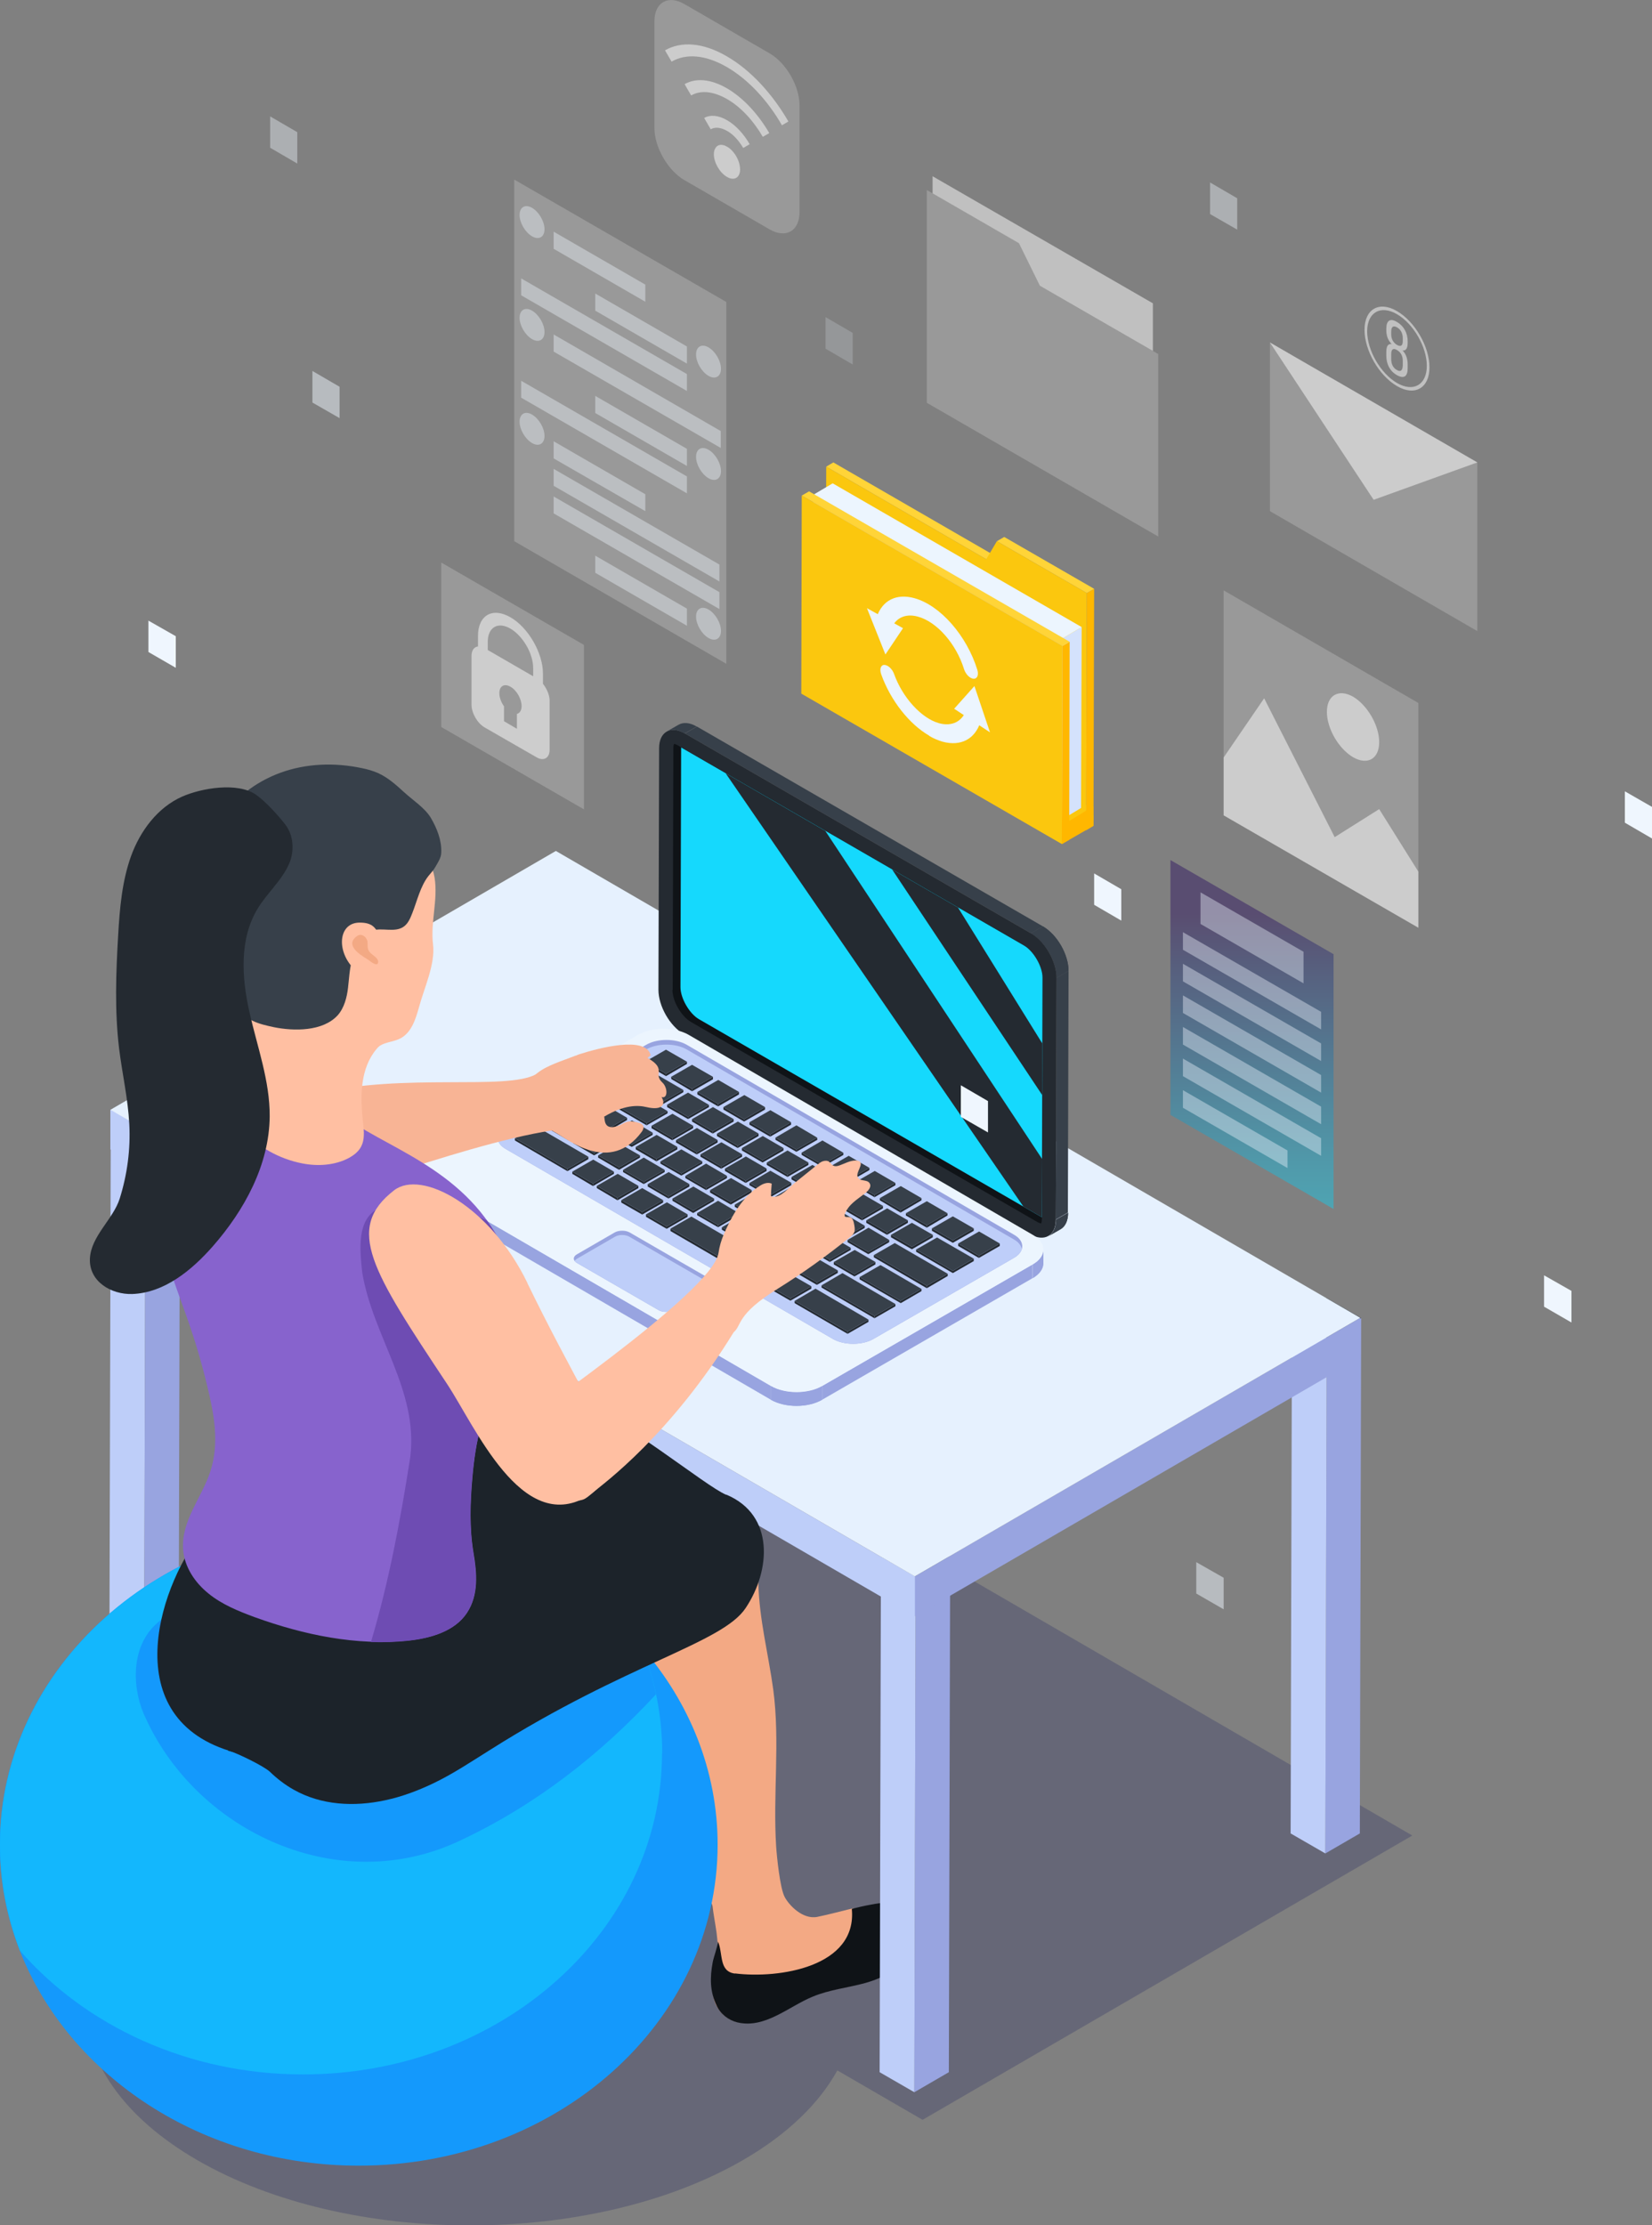 <?xml version="1.0" encoding="UTF-8"?>
<svg xmlns="http://www.w3.org/2000/svg" xmlns:xlink="http://www.w3.org/1999/xlink" viewBox="0 0 74.24 100">
  <rect x="0" y="0" width="74.24" height="100" fill="#808080" stroke="none"/>
  <defs>
    <style>
      .cls-1, .cls-2, .cls-3 {
        fill: #fff;
      }

      .cls-1, .cls-4, .cls-5 {
        opacity: .2;
      }

      .cls-6 {
        fill: #ecf5fe;
      }

      .cls-7 {
        fill: #6e4cb3;
      }

      .cls-8 {
        fill: #ffb700;
      }

      .cls-9 {
        clip-path: url(#clippath-4);
      }

      .cls-10 {
        fill: #fbc70e;
      }

      .cls-11 {
        fill: #1499fc;
      }

      .cls-12 {
        fill: #0f1317;
      }

      .cls-13, .cls-14, .cls-15, .cls-16 {
        opacity: .4;
      }

      .cls-13, .cls-14, .cls-16, .cls-17 {
        mix-blend-mode: screen;
      }

      .cls-3, .cls-18, .cls-19 {
        opacity: .5;
      }

      .cls-20 {
        fill: #b5b3c4;
      }

      .cls-14, .cls-15, .cls-21, .cls-5, .cls-18 {
        fill: #eff6fe;
      }

      .cls-22 {
        fill: #d4e2fc;
      }

      .cls-23 {
        fill: #1c232a;
      }

      .cls-24 {
        fill: #becef9;
      }

      .cls-25 {
        clip-path: url(#clippath-1);
      }

      .cls-26 {
        fill: #8763cd;
      }

      .cls-27 {
        isolation: isolate;
      }

      .cls-28 {
        fill: #e6f1fe;
      }

      .cls-29 {
        fill: #f3a984;
      }

      .cls-30 {
        fill: #37404a;
      }

      .cls-31 {
        clip-path: url(#clippath-3);
      }

      .cls-16 {
        fill: url(#linear-gradient);
      }

      .cls-32 {
        fill: #13b7fd;
      }

      .cls-4 {
        fill: #010958;
        mix-blend-mode: multiply;
      }

      .cls-33 {
        fill: #98a4e0;
      }

      .cls-17, .cls-34 {
        fill: #242a31;
      }

      .cls-35 {
        mix-blend-mode: overlay;
      }

      .cls-36 {
        fill: #ffd438;
      }

      .cls-37 {
        fill: #f8b495;
      }

      .cls-38 {
        clip-path: url(#clippath-2);
      }

      .cls-39 {
        fill: #15d9fd;
      }

      .cls-40 {
        fill: #ffbfa2;
      }

      .cls-41 {
        clip-path: url(#clippath);
      }
    </style>
    <clipPath id="clippath">
      <path class="cls-30" d="M47.12,55.55l.54-.31c.21-.12.34-.38.34-.74l-.54.31c0,.36-.13.62-.34.74Z"/>
    </clipPath>
    <clipPath id="clippath-1">
      <path class="cls-30" d="M47.48,43.94l.54-.31c0-.73-.51-1.63-1.15-2l-.54.31c.64.37,1.15,1.26,1.15,2Z"/>
    </clipPath>
    <clipPath id="clippath-2">
      <path class="cls-33" d="M18.72,52.64v.62c0,.24.16.48.47.66v-.62c-.32-.18-.47-.42-.47-.66Z"/>
    </clipPath>
    <clipPath id="clippath-3">
      <path class="cls-33" d="M46.89,56.77v-.62c0,.24-.16.49-.48.67v.62c.32-.19.48-.43.48-.67Z"/>
    </clipPath>
    <clipPath id="clippath-4">
      <path class="cls-33" d="M34.64,62.28v.62c.64.37,1.67.37,2.31,0v-.62c-.64.37-1.67.37-2.31,0Z"/>
    </clipPath>
    <linearGradient id="linear-gradient" x1="56.26" y1="41.13" x2="56.26" y2="54.53" gradientUnits="userSpaceOnUse">
      <stop offset="0" stop-color="#1f0159"/>
      <stop offset=".17" stop-color="#192b78"/>
      <stop offset=".58" stop-color="#0e89c0"/>
      <stop offset=".86" stop-color="#07c4ed"/>
      <stop offset="1" stop-color="#05dcff"/>
    </linearGradient>
  </defs>
  <g class="cls-27">
    <g id="_レイヤー_2" data-name="レイヤー 2">
      <g id="_レイヤー_1-2" data-name="レイヤー 1">
        <g id="_05_woman_computer" data-name="05_woman_computer">
          <path class="cls-4" d="M63.46,82.48l-39.72-23.05-15.05,8.74v8.07l7.28,4.23c-2.59.47-5.04,1.29-7.09,2.47-6.76,3.9-6.76,10.24,0,14.14,6.76,3.9,17.73,3.9,24.49,0,2.03-1.17,3.45-2.57,4.26-4.04l3.83,2.22,22-12.77Z"/>
          <g id="woman_sit">
            <polygon class="cls-24" points="6.54 50.76 6.48 73.92 4.92 73.02 4.98 49.86 6.54 50.76"/>
            <polygon class="cls-33" points="8.09 50.5 8.03 73.66 6.48 74.56 6.54 51.4 8.09 50.5"/>
            <g>
              <path class="cls-29" d="M38.37,88.2l-.02-2.45c-.54.13-1.08.28-1.62.39-.66.13-1.28-.53-1.47-.9-.21-.4-.35-1.81-.38-2.26-.15-2.35.18-4.72-.13-7.05-.22-1.61-.63-3.15-.67-4.78-.01-.52-.19-.98-.3-1.48-.05-.25-.08-.51-.11-.77-.01-.11,0-.27-.04-.37-.04-.09-.11-.1-.2-.13-.38-.14-.87-.2-1.24,0-.14.07-.26.21-.38.3-.13.11-.27.21-.4.32-.25.2-.5.4-.74.6-.26.21-.51.41-.77.62-.44.2-.61.73-.7,1.21-.24,1.32-.23,2.68-.06,4.01.17,1.3.25,2.57.68,3.83.73,2.15,1.48,4.21,2.2,6.36.09.8.33,1.6.19,2.4-.13.68-.33,1.42-.03,2.05.18.37.53.66.93.76,1.25.3,2.31-.71,3.38-1.15,1.24-.51,3.07-.44,3.98-1.53h-2.1Z"/>
              <path class="cls-12" d="M33.02,88.68c1.99.25,5.51-.29,5.26-2.9.28-.07.57-.14.86-.19.14-.03.29-.05.43-.07.11-.02.26-.06.37-.03.42.11.77.47.92.86.15.4.13.86-.01,1.27-.01.03-.02.06-.03.09-.08.19-.23.38-.37.54-.13.15-.28.27-.45.38-.34.22-.72.37-1.11.48-.79.22-1.62.3-2.38.62-1.07.44-2.14,1.45-3.38,1.15-.4-.1-.76-.38-.93-.76-.3-.63-.3-1.26-.17-1.95.04-.21.22-.71.24-.92.23.57.03,1.35.77,1.44Z"/>
            </g>
            <path class="cls-11" d="M32.25,82.89c0,7.97-7.22,14.43-16.13,14.43-7.04,0-13.03-4.04-15.23-9.66-.58-1.49-.9-3.09-.9-4.76,0-7.97,7.22-14.43,16.13-14.43,5.17,0,9.78,2.18,12.73,5.57,2.13,2.45,3.4,5.52,3.4,8.86Z"/>
            <path class="cls-32" d="M29.75,78.79c0,7.97-7.22,14.43-16.13,14.43-5.17,0-9.77-2.18-12.72-5.56-.58-1.49-.9-3.09-.9-4.76,0-7.97,7.22-14.43,16.13-14.43,5.17,0,9.78,2.18,12.73,5.57.58,1.49.9,3.09.9,4.76Z"/>
            <path class="cls-11" d="M6.57,77.26c2.35,5.07,8.66,8.04,14.11,5.45,3.39-1.59,6.3-3.87,8.8-6.57-.15-.72-.36-1.43-.63-2.11-2.95-3.39-7.55-5.57-12.73-5.57-1.12,0-2.21.1-3.27.3-2.15,1.13-4.13,2.66-5.91,4.29-1.11,1.11-.99,2.97-.37,4.21Z"/>
            <g id="table">
              <g>
                <g class="cls-27">
                  <polygon class="cls-33" points="42.7 69.96 42.64 93.12 41.09 94.02 41.15 70.86 42.7 69.96"/>
                  <polygon class="cls-24" points="41.15 70.86 41.09 94.02 39.53 93.12 39.59 69.96 41.15 70.86"/>
                  <polygon class="cls-30" points="42.7 69.96 41.15 70.86 39.59 69.96 41.14 69.06 42.7 69.96"/>
                </g>
                <g class="cls-27">
                  <polygon class="cls-33" points="61.17 59.23 61.11 82.39 59.56 83.29 59.62 60.13 61.17 59.23"/>
                  <polygon class="cls-24" points="59.62 60.13 59.56 83.29 58 82.39 58.06 59.23 59.62 60.13"/>
                  <polygon class="cls-30" points="61.17 59.23 59.62 60.13 58.06 59.23 59.61 58.33 61.17 59.23"/>
                </g>
                <g class="cls-27">
                  <polygon class="cls-30" points="8.09 49.86 6.54 50.76 4.98 49.86 6.53 48.96 8.09 49.86"/>
                </g>
                <g class="cls-27">
                  <polygon class="cls-33" points="61.13 59.22 61.13 61.01 41.11 72.63 41.11 70.84 61.13 59.22"/>
                  <polygon class="cls-24" points="41.11 70.84 41.11 72.63 4.96 51.65 4.96 49.87 41.11 70.84"/>
                  <polygon class="cls-28" points="61.13 59.22 41.11 70.84 4.96 49.87 24.98 38.24 61.13 59.22"/>
                </g>
              </g>
            </g>
            <g>
              <g>
                <g class="cls-27">
                  <g class="cls-27">
                    <path class="cls-30" d="M47.12,55.55l.54-.31c.21-.12.34-.38.34-.74l-.54.31c0,.36-.13.62-.34.74Z"/>
                    <g class="cls-41">
                      <g class="cls-27">
                        <path class="cls-30" d="M47.12,55.55l.54-.31c.21-.12.34-.38.34-.74l-.54.31c0,.36-.13.62-.34.74h0Z"/>
                      </g>
                    </g>
                  </g>
                  <polygon class="cls-30" points="47.45 54.8 47.99 54.49 48.02 43.63 47.48 43.94 47.45 54.8"/>
                  <polygon class="cls-30" points="46.33 41.94 46.87 41.63 31.32 32.65 30.78 32.96 46.33 41.94"/>
                  <g class="cls-27">
                    <path class="cls-30" d="M47.48,43.94l.54-.31c0-.73-.51-1.63-1.15-2l-.54.31c.64.37,1.15,1.26,1.15,2Z"/>
                    <g class="cls-25">
                      <g class="cls-27">
                        <path class="cls-30" d="M47.48,43.94l.54-.31c0-.28-.07-.59-.2-.88l-.54.31c.13.29.2.59.2.88h0Z"/>
                        <path class="cls-30" d="M47.28,43.06l.54-.31c-.1-.23-.23-.44-.39-.63l-.54.31c.16.19.29.41.39.63h0Z"/>
                        <path class="cls-30" d="M46.89,42.43l.54-.31c-.17-.2-.36-.37-.56-.49l-.54.31c.2.12.39.29.56.49h0Z"/>
                      </g>
                    </g>
                  </g>
                  <g>
                    <path class="cls-34" d="M30.78,32.96c-.64-.37-1.16-.07-1.16.66l-.03,10.86c0,.73.51,1.63,1.15,2l15.55,8.98c.64.37,1.16.07,1.16-.66l.03-10.86c0-.73-.51-1.63-1.15-2l-15.55-8.98Z"/>
                    <path class="cls-12" d="M30.22,44.49c0,.5.4,1.19.84,1.44l15.55,8.98c.09.05.15.07.18.07.01-.03.03-.09.03-.19v-.1l.03-10.77c0-.5-.4-1.19-.83-1.44l-15.41-8.9-.14-.08c-.09-.05-.15-.07-.18-.07-.01.03-.03.09-.03.18l-.03,10.87Z"/>
                    <path class="cls-39" d="M30.58,44.36c0,.5.4,1.19.83,1.44l15.41,8.9.03-10.77c0-.5-.4-1.19-.83-1.44l-15.41-8.9-.03,10.77Z"/>
                    <polygon class="cls-17" points="43.05 40.78 46.84 46.89 46.83 49.2 40.09 39.07 43.05 40.78"/>
                    <polygon class="cls-17" points="46.83 52.08 46.82 54.7 45.99 54.22 32.61 34.75 37.09 37.34 46.83 52.08"/>
                  </g>
                </g>
                <path class="cls-30" d="M30.49,32.57l-.54.31c.21-.12.5-.11.82.08l.54-.31c-.32-.19-.61-.2-.82-.08Z"/>
              </g>
              <g class="cls-27">
                <g>
                  <path class="cls-33" d="M18.72,52.64v.62c0,.24.16.48.47.66v-.62c-.32-.18-.47-.42-.47-.66Z"/>
                  <g class="cls-38">
                    <g class="cls-27">
                      <path class="cls-33" d="M18.72,52.64v.62c0,.07.02.15.05.22v-.62c-.03-.07-.05-.15-.05-.22h0Z"/>
                      <path class="cls-33" d="M18.76,52.86v.62c.07.16.21.31.43.44v-.62c-.22-.13-.36-.28-.43-.44h0Z"/>
                    </g>
                  </g>
                </g>
                <g>
                  <path class="cls-33" d="M46.89,56.77v-.62c0,.24-.16.49-.48.67v.62c.32-.19.48-.43.48-.67Z"/>
                  <g class="cls-31">
                    <g class="cls-27">
                      <path class="cls-33" d="M46.4,56.82v.62c.32-.19.48-.43.48-.67v-.62c0,.24-.16.49-.48.67h0Z"/>
                    </g>
                  </g>
                </g>
                <polygon class="cls-33" points="19.19 53.3 19.19 53.92 34.64 62.9 34.64 62.28 19.19 53.3"/>
                <polygon class="cls-33" points="36.95 62.28 36.95 62.9 46.4 57.44 46.4 56.82 36.95 62.28"/>
                <g>
                  <path class="cls-33" d="M34.64,62.28v.62c.64.37,1.67.37,2.31,0v-.62c-.64.37-1.67.37-2.31,0Z"/>
                  <g class="cls-9">
                    <g class="cls-27">
                      <path class="cls-33" d="M34.64,62.28v.62c.33.19.76.28,1.18.28v-.62c-.43,0-.86-.09-1.18-.28h0Z"/>
                      <path class="cls-33" d="M35.82,62.56v.62c.41,0,.81-.1,1.13-.28v-.62c-.31.18-.72.27-1.13.28h0Z"/>
                    </g>
                  </g>
                </g>
                <path class="cls-6" d="M19.2,51.97c-.64.37-.64.97,0,1.33l15.45,8.98c.63.37,1.67.37,2.3,0l9.46-5.46c.64-.37.64-.97,0-1.33l-15.45-8.98c-.63-.37-1.66-.37-2.3,0l-9.46,5.46Z"/>
                <path class="cls-33" d="M22.37,51.2c.03.16.15.32.37.44l14.69,8.53c.5.29,1.32.29,1.82,0l6.31-3.64c.2-.11.32-.26.36-.4.07-.23-.05-.48-.36-.65l-14.7-8.53c-.5-.29-1.32-.29-1.82,0l-6.31,3.64c-.29.17-.42.39-.37.61Z"/>
                <path class="cls-24" d="M22.37,51.2c.03.16.15.32.37.44l14.69,8.53c.5.29,1.32.29,1.82,0l6.31-3.64c.2-.11.32-.26.36-.4-.03-.16-.15-.32-.37-.44l-14.69-8.53c-.5-.29-1.32-.29-1.82,0l-6.31,3.64c-.2.11-.32.26-.36.4Z"/>
              </g>
              <g>
                <g>
                  <g class="cls-27">
                    <polygon class="cls-34" points="28.99 47.71 28.99 47.81 29.93 48.36 29.93 48.25 28.99 47.71"/>
                    <polygon class="cls-34" points="29.93 48.25 29.93 48.36 30.87 47.81 30.87 47.71 29.93 48.25"/>
                  </g>
                  <g class="cls-27">
                    <polygon class="cls-34" points="30.16 48.39 30.17 48.49 31.1 49.04 31.1 48.93 30.16 48.39"/>
                    <polygon class="cls-34" points="31.1 48.93 31.1 49.04 32.04 48.5 32.04 48.39 31.1 48.93"/>
                  </g>
                  <g class="cls-27">
                    <polygon class="cls-34" points="31.34 49.07 31.34 49.18 32.27 49.72 32.27 49.61 31.34 49.07"/>
                    <polygon class="cls-34" points="32.27 49.61 32.27 49.72 33.21 49.18 33.21 49.07 32.27 49.61"/>
                  </g>
                  <g class="cls-27">
                    <polygon class="cls-34" points="32.51 49.75 32.51 49.86 33.44 50.4 33.44 50.3 32.51 49.75"/>
                    <polygon class="cls-34" points="33.44 50.3 33.44 50.4 34.38 49.86 34.38 49.75 33.44 50.3"/>
                  </g>
                  <g class="cls-27">
                    <polygon class="cls-34" points="33.68 50.43 33.68 50.54 34.61 51.08 34.61 50.98 33.68 50.43"/>
                    <polygon class="cls-34" points="34.61 50.98 34.61 51.08 35.55 50.54 35.55 50.43 34.61 50.98"/>
                  </g>
                  <g class="cls-27">
                    <polygon class="cls-34" points="34.85 51.12 34.85 51.22 35.79 51.76 35.79 51.66 34.85 51.12"/>
                    <polygon class="cls-34" points="35.79 51.66 35.79 51.76 36.73 51.22 36.72 51.12 35.79 51.66"/>
                  </g>
                  <g class="cls-27">
                    <polygon class="cls-34" points="36.02 51.8 36.03 51.9 36.96 52.44 36.96 52.34 36.02 51.8"/>
                    <polygon class="cls-34" points="36.96 52.34 36.96 52.44 37.9 51.9 37.9 51.8 36.96 52.34"/>
                  </g>
                  <g class="cls-27">
                    <polygon class="cls-34" points="37.2 52.48 37.2 52.58 38.13 53.12 38.13 53.02 37.2 52.48"/>
                    <polygon class="cls-34" points="38.13 53.02 38.13 53.12 39.07 52.58 39.07 52.48 38.13 53.02"/>
                  </g>
                  <g class="cls-27">
                    <polygon class="cls-34" points="38.37 53.16 38.37 53.26 39.3 53.8 39.3 53.7 38.37 53.16"/>
                    <polygon class="cls-34" points="39.3 53.7 39.3 53.8 40.24 53.26 40.24 53.16 39.3 53.7"/>
                  </g>
                  <g class="cls-27">
                    <polygon class="cls-34" points="39.54 53.84 39.54 53.94 40.47 54.49 40.47 54.38 39.54 53.84"/>
                    <polygon class="cls-34" points="40.47 54.38 40.47 54.49 41.41 53.94 41.41 53.84 40.47 54.38"/>
                  </g>
                  <g class="cls-27">
                    <polygon class="cls-34" points="40.71 54.52 40.71 54.62 41.65 55.17 41.65 55.06 40.71 54.52"/>
                    <polygon class="cls-34" points="41.65 55.06 41.65 55.17 42.58 54.62 42.58 54.52 41.65 55.06"/>
                  </g>
                  <g class="cls-27">
                    <polygon class="cls-34" points="41.88 55.2 41.88 55.31 42.82 55.85 42.82 55.74 41.88 55.2"/>
                    <polygon class="cls-34" points="42.82 55.74 42.82 55.85 43.76 55.31 43.76 55.2 42.82 55.74"/>
                  </g>
                  <g class="cls-27">
                    <polygon class="cls-34" points="43.06 55.88 43.06 55.99 43.99 56.53 43.99 56.43 43.06 55.88"/>
                    <polygon class="cls-34" points="43.99 56.43 43.99 56.53 44.93 55.99 44.93 55.88 43.99 56.43"/>
                  </g>
                  <g class="cls-27">
                    <polygon class="cls-34" points="27.87 48.42 27.87 48.52 29.77 49.63 29.77 49.52 27.87 48.42"/>
                    <polygon class="cls-34" points="29.77 49.52 29.77 49.63 30.71 49.08 30.71 48.98 29.77 49.52"/>
                  </g>
                  <g class="cls-27">
                    <polygon class="cls-34" points="29.98 49.64 29.98 49.75 30.92 50.29 30.92 50.19 29.98 49.64"/>
                    <polygon class="cls-34" points="30.92 50.19 30.92 50.29 31.86 49.75 31.86 49.65 30.92 50.19"/>
                  </g>
                  <g class="cls-27">
                    <polygon class="cls-34" points="31.1 50.29 31.1 50.4 32.03 50.94 32.03 50.84 31.1 50.29"/>
                    <polygon class="cls-34" points="32.03 50.84 32.03 50.94 32.97 50.4 32.97 50.29 32.03 50.84"/>
                  </g>
                  <g class="cls-27">
                    <polygon class="cls-34" points="32.22 50.94 32.22 51.05 33.15 51.59 33.15 51.49 32.22 50.94"/>
                    <polygon class="cls-34" points="33.15 51.49 33.15 51.59 34.09 51.05 34.09 50.94 33.15 51.49"/>
                  </g>
                  <g class="cls-27">
                    <polygon class="cls-34" points="33.34 51.59 33.34 51.7 34.27 52.24 34.27 52.14 33.34 51.59"/>
                    <polygon class="cls-34" points="34.27 52.14 34.27 52.24 35.21 51.7 35.21 51.59 34.27 52.14"/>
                  </g>
                  <g class="cls-27">
                    <polygon class="cls-34" points="34.46 52.24 34.46 52.35 35.39 52.89 35.39 52.79 34.46 52.24"/>
                    <polygon class="cls-34" points="35.39 52.79 35.39 52.89 36.33 52.35 36.33 52.24 35.39 52.79"/>
                  </g>
                  <g class="cls-27">
                    <polygon class="cls-34" points="35.57 52.89 35.57 53 36.51 53.54 36.51 53.44 35.57 52.89"/>
                    <polygon class="cls-34" points="36.51 53.44 36.51 53.54 37.44 53 37.44 52.89 36.51 53.44"/>
                  </g>
                  <g class="cls-27">
                    <polygon class="cls-34" points="36.69 53.54 36.69 53.65 37.62 54.19 37.62 54.09 36.69 53.54"/>
                    <polygon class="cls-34" points="37.62 54.09 37.62 54.19 38.56 53.65 38.56 53.54 37.62 54.09"/>
                  </g>
                  <g class="cls-27">
                    <polygon class="cls-34" points="37.81 54.19 37.81 54.3 38.74 54.84 38.74 54.74 37.81 54.19"/>
                    <polygon class="cls-34" points="38.74 54.74 38.74 54.84 39.68 54.3 39.68 54.19 38.74 54.74"/>
                  </g>
                  <g class="cls-27">
                    <polygon class="cls-34" points="38.93 54.84 38.93 54.95 39.86 55.49 39.86 55.38 38.93 54.84"/>
                    <polygon class="cls-34" points="39.86 55.38 39.86 55.49 40.8 54.95 40.8 54.84 39.86 55.38"/>
                  </g>
                  <g class="cls-27">
                    <polygon class="cls-34" points="40.04 55.49 40.04 55.6 40.98 56.14 40.98 56.03 40.04 55.49"/>
                    <polygon class="cls-34" points="40.98 56.03 40.98 56.14 41.92 55.6 41.92 55.49 40.98 56.03"/>
                  </g>
                  <g class="cls-27">
                    <polygon class="cls-34" points="41.17 56.15 41.17 56.25 42.82 57.21 42.82 57.11 41.17 56.15"/>
                    <polygon class="cls-34" points="42.82 57.11 42.82 57.21 43.76 56.67 43.76 56.56 42.82 57.11"/>
                  </g>
                  <g class="cls-27">
                    <polygon class="cls-34" points="26.7 49.1 26.7 49.2 29.06 50.57 29.06 50.47 26.7 49.1"/>
                    <polygon class="cls-34" points="29.06 50.47 29.06 50.57 30 50.03 30 49.93 29.06 50.47"/>
                  </g>
                  <g class="cls-27">
                    <polygon class="cls-34" points="29.28 50.59 29.28 50.7 30.21 51.24 30.21 51.14 29.28 50.59"/>
                    <polygon class="cls-34" points="30.21 51.14 30.21 51.24 31.15 50.7 31.15 50.59 30.21 51.14"/>
                  </g>
                  <g class="cls-27">
                    <polygon class="cls-34" points="30.38 51.23 30.38 51.34 31.31 51.88 31.31 51.78 30.38 51.23"/>
                    <polygon class="cls-34" points="31.31 51.78 31.31 51.88 32.25 51.34 32.25 51.23 31.31 51.78"/>
                  </g>
                  <g class="cls-27">
                    <polygon class="cls-34" points="31.48 51.87 31.48 51.98 32.41 52.52 32.41 52.42 31.48 51.87"/>
                    <polygon class="cls-34" points="32.41 52.42 32.41 52.52 33.35 51.98 33.35 51.87 32.41 52.42"/>
                  </g>
                  <g class="cls-27">
                    <polygon class="cls-34" points="32.58 52.51 32.58 52.62 33.51 53.16 33.51 53.06 32.58 52.51"/>
                    <polygon class="cls-34" points="33.51 53.06 33.51 53.16 34.45 52.62 34.45 52.51 33.51 53.06"/>
                  </g>
                  <g class="cls-27">
                    <polygon class="cls-34" points="33.68 53.16 33.68 53.26 34.62 53.8 34.62 53.7 33.68 53.16"/>
                    <polygon class="cls-34" points="34.62 53.7 34.62 53.8 35.56 53.26 35.56 53.15 34.62 53.7"/>
                  </g>
                  <g class="cls-27">
                    <polygon class="cls-34" points="34.79 53.8 34.79 53.9 35.72 54.44 35.72 54.34 34.79 53.8"/>
                    <polygon class="cls-34" points="35.72 54.34 35.72 54.44 36.66 53.9 36.66 53.79 35.72 54.34"/>
                  </g>
                  <g class="cls-27">
                    <polygon class="cls-34" points="35.89 54.44 35.89 54.54 36.82 55.08 36.82 54.98 35.89 54.44"/>
                    <polygon class="cls-34" points="36.82 54.98 36.82 55.08 37.76 54.54 37.76 54.44 36.82 54.98"/>
                  </g>
                  <g class="cls-27">
                    <polygon class="cls-34" points="36.99 55.08 36.99 55.18 37.92 55.72 37.92 55.62 36.99 55.08"/>
                    <polygon class="cls-34" points="37.92 55.62 37.92 55.72 38.86 55.18 38.86 55.08 37.92 55.62"/>
                  </g>
                  <g class="cls-27">
                    <polygon class="cls-34" points="38.09 55.72 38.09 55.82 39.02 56.36 39.02 56.26 38.09 55.72"/>
                    <polygon class="cls-34" points="39.02 56.26 39.02 56.36 39.96 55.82 39.96 55.72 39.02 56.26"/>
                  </g>
                  <g class="cls-27">
                    <polygon class="cls-34" points="39.27 56.4 39.27 56.5 41.65 57.89 41.65 57.78 39.27 56.4"/>
                    <polygon class="cls-34" points="41.65 57.78 41.65 57.89 42.59 57.34 42.59 57.24 41.65 57.78"/>
                  </g>
                  <g class="cls-27">
                    <polygon class="cls-34" points="26.73 50.45 26.73 50.55 27.26 50.87 27.26 50.76 26.73 50.45"/>
                    <polygon class="cls-34" points="27.26 50.76 27.26 50.87 28.18 50.33 28.18 50.23 27.26 50.76"/>
                    <polygon class="cls-34" points="25.54 51.14 25.54 51.24 26.73 50.55 26.73 50.45 25.54 51.14"/>
                    <polygon class="cls-34" points="24.35 50.45 24.35 50.55 25.54 51.24 25.54 51.14 24.35 50.45"/>
                    <polygon class="cls-34" points="28.39 51.44 28.39 51.54 29.33 51 29.33 50.9 28.39 51.44"/>
                    <polygon class="cls-34" points="27.46 50.9 27.46 51 28.39 51.54 28.39 51.44 27.46 50.9"/>
                    <polygon class="cls-34" points="26.7 51.82 26.7 51.92 27.64 51.38 27.64 51.27 26.7 51.82"/>
                    <polygon class="cls-34" points="25.77 51.27 25.77 51.38 26.7 51.92 26.7 51.82 25.77 51.27"/>
                  </g>
                  <g class="cls-27">
                    <polygon class="cls-34" points="23.14 51.15 23.14 51.25 25.5 52.63 25.5 52.53 23.14 51.15"/>
                    <polygon class="cls-34" points="25.5 52.53 25.5 52.63 26.44 52.09 26.44 51.98 25.5 52.53"/>
                  </g>
                  <g class="cls-27">
                    <polygon class="cls-34" points="28.57 51.54 28.57 51.65 29.5 52.19 29.5 52.08 28.57 51.54"/>
                    <polygon class="cls-34" points="29.5 52.08 29.5 52.19 30.44 51.65 30.44 51.54 29.5 52.08"/>
                  </g>
                  <g class="cls-27">
                    <polygon class="cls-34" points="29.68 52.19 29.68 52.29 30.62 52.83 30.62 52.73 29.68 52.19"/>
                    <polygon class="cls-34" points="30.62 52.73 30.62 52.83 31.56 52.29 31.56 52.19 30.62 52.73"/>
                  </g>
                  <g class="cls-27">
                    <polygon class="cls-34" points="30.8 52.84 30.8 52.94 31.73 53.48 31.73 53.38 30.8 52.84"/>
                    <polygon class="cls-34" points="31.73 53.38 31.73 53.48 32.67 52.94 32.67 52.84 31.73 53.38"/>
                  </g>
                  <g class="cls-27">
                    <polygon class="cls-34" points="31.91 53.48 31.91 53.59 32.84 54.13 32.84 54.02 31.91 53.48"/>
                    <polygon class="cls-34" points="32.84 54.02 32.84 54.13 33.78 53.59 33.78 53.48 32.84 54.02"/>
                  </g>
                  <g class="cls-27">
                    <polygon class="cls-34" points="33.02 54.13 33.02 54.23 33.95 54.77 33.95 54.67 33.02 54.13"/>
                    <polygon class="cls-34" points="33.95 54.67 33.95 54.77 34.89 54.23 34.89 54.13 33.95 54.67"/>
                  </g>
                  <g class="cls-27">
                    <polygon class="cls-34" points="34.13 54.77 34.13 54.88 35.07 55.42 35.07 55.32 34.13 54.77"/>
                    <polygon class="cls-34" points="35.07 55.32 35.07 55.42 36 54.88 36 54.77 35.07 55.32"/>
                  </g>
                  <g class="cls-27">
                    <polygon class="cls-34" points="35.24 55.42 35.24 55.52 36.18 56.07 36.18 55.96 35.24 55.42"/>
                    <polygon class="cls-34" points="36.18 55.96 36.18 56.07 37.12 55.52 37.12 55.42 36.18 55.96"/>
                  </g>
                  <g class="cls-27">
                    <polygon class="cls-34" points="36.36 56.07 36.36 56.17 37.29 56.71 37.29 56.61 36.36 56.07"/>
                    <polygon class="cls-34" points="37.29 56.61 37.29 56.71 38.23 56.17 38.23 56.07 37.29 56.61"/>
                  </g>
                  <g class="cls-27">
                    <polygon class="cls-34" points="37.47 56.71 37.47 56.82 38.4 57.36 38.4 57.26 37.47 56.71"/>
                    <polygon class="cls-34" points="38.4 57.26 38.4 57.36 39.34 56.82 39.34 56.71 38.4 57.26"/>
                  </g>
                  <g class="cls-27">
                    <polygon class="cls-34" points="38.63 57.39 38.63 57.49 40.48 58.56 40.47 58.46 38.63 57.39"/>
                    <polygon class="cls-34" points="40.47 58.46 40.48 58.56 41.41 58.02 41.41 57.92 40.47 58.46"/>
                  </g>
                  <g class="cls-27">
                    <polygon class="cls-34" points="26.88 51.92 26.88 52.02 27.82 52.57 27.82 52.46 26.88 51.92"/>
                    <polygon class="cls-34" points="27.82 52.46 27.82 52.57 28.76 52.02 28.76 51.92 27.82 52.46"/>
                  </g>
                  <g class="cls-27">
                    <polygon class="cls-34" points="28 52.57 28 52.67 28.93 53.21 28.93 53.11 28 52.57"/>
                    <polygon class="cls-34" points="28.93 53.11 28.93 53.21 29.87 52.67 29.87 52.57 28.93 53.11"/>
                  </g>
                  <g class="cls-27">
                    <polygon class="cls-34" points="29.11 53.21 29.11 53.32 30.04 53.86 30.04 53.76 29.11 53.21"/>
                    <polygon class="cls-34" points="30.04 53.76 30.04 53.86 30.98 53.32 30.98 53.21 30.04 53.76"/>
                  </g>
                  <g class="cls-27">
                    <polygon class="cls-34" points="30.22 53.86 30.22 53.96 31.15 54.51 31.15 54.4 30.22 53.86"/>
                    <polygon class="cls-34" points="31.15 54.4 31.15 54.51 32.09 53.96 32.09 53.86 31.15 54.4"/>
                  </g>
                  <g class="cls-27">
                    <polygon class="cls-34" points="31.33 54.51 31.33 54.61 32.27 55.15 32.27 55.05 31.33 54.51"/>
                    <polygon class="cls-34" points="32.27 55.05 32.27 55.15 33.21 54.61 33.2 54.51 32.27 55.05"/>
                  </g>
                  <g class="cls-27">
                    <polygon class="cls-34" points="32.44 55.15 32.44 55.26 33.38 55.8 33.38 55.7 32.44 55.15"/>
                    <polygon class="cls-34" points="33.38 55.7 33.38 55.8 34.32 55.26 34.32 55.15 33.38 55.7"/>
                  </g>
                  <g class="cls-27">
                    <polygon class="cls-34" points="33.56 55.8 33.56 55.9 34.49 56.44 34.49 56.34 33.56 55.8"/>
                    <polygon class="cls-34" points="34.49 56.34 34.49 56.44 35.43 55.9 35.43 55.8 34.49 56.34"/>
                  </g>
                  <g class="cls-27">
                    <polygon class="cls-34" points="34.67 56.45 34.67 56.55 35.6 57.09 35.6 56.99 34.67 56.45"/>
                    <polygon class="cls-34" points="35.6 56.99 35.6 57.09 36.54 56.55 36.54 56.45 35.6 56.99"/>
                  </g>
                  <g class="cls-27">
                    <polygon class="cls-34" points="35.78 57.09 35.78 57.2 36.71 57.74 36.71 57.63 35.78 57.09"/>
                    <polygon class="cls-34" points="36.71 57.63 36.71 57.74 37.65 57.2 37.65 57.09 36.71 57.63"/>
                  </g>
                  <g class="cls-27">
                    <polygon class="cls-34" points="36.92 57.76 36.92 57.86 39.3 59.24 39.3 59.14 36.92 57.76"/>
                    <polygon class="cls-34" points="39.3 59.14 39.3 59.24 40.24 58.7 40.24 58.6 39.3 59.14"/>
                  </g>
                  <g class="cls-27">
                    <polygon class="cls-34" points="25.72 52.65 25.72 52.75 26.65 53.3 26.65 53.19 25.72 52.65"/>
                    <polygon class="cls-34" points="26.65 53.19 26.65 53.3 27.59 52.75 27.59 52.65 26.65 53.19"/>
                  </g>
                  <g class="cls-27">
                    <polygon class="cls-34" points="26.82 53.29 26.82 53.39 27.75 53.94 27.75 53.83 26.82 53.29"/>
                    <polygon class="cls-34" points="27.75 53.83 27.75 53.94 28.69 53.39 28.69 53.29 27.75 53.83"/>
                  </g>
                  <g class="cls-27">
                    <polygon class="cls-34" points="27.92 53.93 27.92 54.04 28.86 54.58 28.86 54.47 27.92 53.93"/>
                    <polygon class="cls-34" points="28.86 54.47 28.86 54.58 29.8 54.04 29.8 53.93 28.86 54.47"/>
                  </g>
                  <g class="cls-27">
                    <polygon class="cls-34" points="29.03 54.57 29.03 54.68 29.96 55.22 29.96 55.12 29.03 54.57"/>
                    <polygon class="cls-34" points="29.96 55.12 29.96 55.22 30.9 54.68 30.9 54.57 29.96 55.12"/>
                  </g>
                  <g class="cls-27">
                    <polygon class="cls-34" points="30.13 55.21 30.13 55.32 34.36 57.78 34.36 57.67 30.13 55.21"/>
                    <polygon class="cls-34" points="34.36 57.67 34.36 57.78 35.3 57.24 35.3 57.13 34.36 57.67"/>
                  </g>
                  <g class="cls-27">
                    <polygon class="cls-34" points="34.58 57.8 34.58 57.91 35.52 58.45 35.52 58.35 34.58 57.8"/>
                    <polygon class="cls-34" points="35.52 58.35 35.52 58.45 36.46 57.91 36.46 57.8 35.52 58.35"/>
                  </g>
                  <g class="cls-27">
                    <polygon class="cls-34" points="35.71 58.46 35.71 58.56 38.09 59.94 38.09 59.84 35.71 58.46"/>
                    <polygon class="cls-34" points="38.09 59.84 38.09 59.94 39.03 59.4 39.03 59.3 38.09 59.84"/>
                  </g>
                </g>
                <polygon class="cls-30" points="28.99 47.71 29.93 48.25 30.87 47.71 29.93 47.17 28.99 47.71"/>
                <polygon class="cls-30" points="30.16 48.39 31.1 48.93 32.04 48.39 31.1 47.85 30.16 48.39"/>
                <polygon class="cls-30" points="31.34 49.07 32.27 49.61 33.21 49.07 32.28 48.53 31.34 49.07"/>
                <polygon class="cls-30" points="32.51 49.75 33.44 50.3 34.38 49.75 33.45 49.21 32.51 49.75"/>
                <polygon class="cls-30" points="33.68 50.43 34.61 50.98 35.55 50.43 34.62 49.89 33.68 50.43"/>
                <polygon class="cls-30" points="34.85 51.12 35.79 51.66 36.72 51.12 35.79 50.57 34.85 51.12"/>
                <polygon class="cls-30" points="36.02 51.8 36.96 52.34 37.9 51.8 36.96 51.25 36.02 51.8"/>
                <polygon class="cls-30" points="37.2 52.48 38.13 53.02 39.07 52.48 38.14 51.94 37.2 52.48"/>
                <polygon class="cls-30" points="38.37 53.16 39.3 53.7 40.24 53.16 39.31 52.62 38.37 53.16"/>
                <polygon class="cls-30" points="39.54 53.84 40.47 54.38 41.41 53.84 40.48 53.3 39.54 53.84"/>
                <polygon class="cls-30" points="40.71 54.52 41.65 55.06 42.58 54.52 41.65 53.98 40.71 54.52"/>
                <polygon class="cls-30" points="41.88 55.2 42.82 55.74 43.76 55.2 42.82 54.66 41.88 55.2"/>
                <polygon class="cls-30" points="43.06 55.88 43.99 56.43 44.93 55.88 44 55.34 43.06 55.88"/>
                <polygon class="cls-30" points="27.87 48.42 29.77 49.52 30.71 48.98 28.81 47.88 27.87 48.42"/>
                <polygon class="cls-30" points="29.98 49.64 30.92 50.19 31.86 49.65 30.92 49.1 29.98 49.64"/>
                <polygon class="cls-30" points="31.1 50.29 32.03 50.84 32.97 50.29 32.04 49.75 31.1 50.29"/>
                <polygon class="cls-30" points="32.22 50.94 33.15 51.49 34.09 50.94 33.16 50.4 32.22 50.94"/>
                <polygon class="cls-30" points="33.34 51.59 34.27 52.14 35.21 51.59 34.28 51.05 33.34 51.59"/>
                <polygon class="cls-30" points="34.46 52.24 35.39 52.79 36.33 52.24 35.39 51.7 34.46 52.24"/>
                <polygon class="cls-30" points="35.57 52.89 36.51 53.44 37.44 52.89 36.51 52.35 35.57 52.89"/>
                <polygon class="cls-30" points="36.69 53.54 37.62 54.09 38.56 53.54 37.63 53 36.69 53.54"/>
                <polygon class="cls-30" points="37.81 54.19 38.74 54.74 39.68 54.19 38.75 53.65 37.81 54.19"/>
                <polygon class="cls-30" points="38.93 54.84 39.86 55.38 40.8 54.84 39.87 54.3 38.93 54.84"/>
                <polygon class="cls-30" points="40.04 55.49 40.98 56.03 41.92 55.49 40.98 54.95 40.04 55.49"/>
                <polygon class="cls-30" points="41.17 56.15 42.82 57.11 43.76 56.56 42.11 55.61 41.17 56.15"/>
                <polygon class="cls-30" points="26.7 49.1 29.06 50.47 30 49.93 27.64 48.55 26.7 49.1"/>
                <polygon class="cls-30" points="29.28 50.59 30.21 51.14 31.15 50.59 30.22 50.05 29.28 50.59"/>
                <polygon class="cls-30" points="30.38 51.23 31.31 51.78 32.25 51.23 31.32 50.69 30.38 51.23"/>
                <polygon class="cls-30" points="31.48 51.87 32.41 52.42 33.35 51.87 32.42 51.33 31.48 51.87"/>
                <polygon class="cls-30" points="32.58 52.51 33.51 53.06 34.45 52.51 33.52 51.97 32.58 52.51"/>
                <polygon class="cls-30" points="33.68 53.16 34.62 53.7 35.56 53.15 34.62 52.61 33.68 53.16"/>
                <polygon class="cls-30" points="34.79 53.8 35.72 54.34 36.66 53.79 35.72 53.25 34.79 53.8"/>
                <polygon class="cls-30" points="35.89 54.44 36.82 54.98 37.76 54.44 36.83 53.89 35.89 54.44"/>
                <polygon class="cls-30" points="36.99 55.08 37.92 55.62 38.86 55.08 37.93 54.53 36.99 55.08"/>
                <polygon class="cls-30" points="38.09 55.72 39.02 56.26 39.96 55.72 39.03 55.17 38.09 55.72"/>
                <polygon class="cls-30" points="39.27 56.4 41.65 57.78 42.59 57.24 40.21 55.86 39.27 56.4"/>
                <polygon class="cls-30" points="24.35 50.45 25.54 51.14 26.73 50.45 27.26 50.76 28.18 50.23 26.47 49.23 24.35 50.45"/>
                <polygon class="cls-30" points="27.46 50.9 28.39 51.44 29.33 50.9 28.4 50.35 27.46 50.9"/>
                <polygon class="cls-30" points="25.77 51.27 26.7 51.82 27.64 51.27 26.71 50.73 25.77 51.27"/>
                <polygon class="cls-30" points="23.14 51.15 25.5 52.53 26.44 51.98 24.08 50.61 23.14 51.15"/>
                <polygon class="cls-30" points="28.57 51.54 29.5 52.08 30.44 51.54 29.51 51 28.57 51.54"/>
                <polygon class="cls-30" points="29.68 52.19 30.62 52.73 31.56 52.19 30.62 51.65 29.68 52.19"/>
                <polygon class="cls-30" points="30.8 52.84 31.73 53.38 32.67 52.84 31.73 52.29 30.8 52.84"/>
                <polygon class="cls-30" points="31.91 53.48 32.84 54.02 33.78 53.48 32.85 52.94 31.91 53.48"/>
                <polygon class="cls-30" points="33.02 54.13 33.95 54.67 34.89 54.13 33.96 53.59 33.02 54.13"/>
                <polygon class="cls-30" points="34.13 54.77 35.07 55.32 36 54.77 35.07 54.23 34.13 54.77"/>
                <polygon class="cls-30" points="35.24 55.42 36.18 55.96 37.12 55.42 36.18 54.88 35.24 55.42"/>
                <polygon class="cls-30" points="36.36 56.07 37.29 56.61 38.23 56.07 37.3 55.53 36.36 56.07"/>
                <polygon class="cls-30" points="37.47 56.71 38.4 57.26 39.34 56.71 38.41 56.17 37.47 56.71"/>
                <polygon class="cls-30" points="38.63 57.39 40.47 58.46 41.41 57.92 39.57 56.85 38.63 57.39"/>
                <polygon class="cls-30" points="26.88 51.92 27.82 52.46 28.76 51.92 27.82 51.38 26.88 51.92"/>
                <polygon class="cls-30" points="28 52.57 28.93 53.11 29.87 52.57 28.93 52.02 28 52.57"/>
                <polygon class="cls-30" points="29.11 53.21 30.04 53.76 30.98 53.21 30.05 52.67 29.11 53.21"/>
                <polygon class="cls-30" points="30.22 53.86 31.15 54.4 32.09 53.86 31.16 53.32 30.22 53.86"/>
                <polygon class="cls-30" points="31.33 54.51 32.27 55.05 33.2 54.51 32.27 53.96 31.33 54.51"/>
                <polygon class="cls-30" points="32.44 55.15 33.38 55.7 34.32 55.15 33.38 54.61 32.44 55.15"/>
                <polygon class="cls-30" points="33.56 55.8 34.49 56.34 35.43 55.8 34.5 55.26 33.56 55.8"/>
                <polygon class="cls-30" points="34.67 56.45 35.6 56.99 36.54 56.45 35.61 55.9 34.67 56.45"/>
                <polygon class="cls-30" points="35.78 57.09 36.71 57.63 37.65 57.09 36.72 56.55 35.78 57.09"/>
                <polygon class="cls-30" points="36.92 57.76 39.3 59.14 40.24 58.6 37.86 57.21 36.92 57.76"/>
                <polygon class="cls-30" points="25.72 52.65 26.65 53.19 27.59 52.65 26.66 52.11 25.72 52.65"/>
                <polygon class="cls-30" points="26.82 53.29 27.75 53.83 28.69 53.29 27.76 52.75 26.82 53.29"/>
                <polygon class="cls-30" points="27.92 53.93 28.86 54.47 29.8 53.93 28.86 53.39 27.92 53.93"/>
                <polygon class="cls-30" points="29.03 54.57 29.96 55.12 30.9 54.57 29.97 54.03 29.03 54.57"/>
                <polygon class="cls-30" points="30.13 55.21 34.36 57.67 35.3 57.13 31.07 54.67 30.13 55.21"/>
                <polygon class="cls-30" points="34.58 57.8 35.52 58.35 36.46 57.8 35.52 57.26 34.58 57.8"/>
                <polygon class="cls-30" points="35.71 58.46 38.09 59.84 39.03 59.3 36.65 57.91 35.71 58.46"/>
              </g>
              <path class="cls-33" d="M25.82,56.66s.06.07.1.09l3.67,2.12c.18.11.48.11.66,0l1.71-.99s.08-.06.1-.09c.07-.1.03-.21-.1-.29l-3.67-2.12c-.18-.1-.48-.1-.66,0l-1.71.99c-.13.08-.17.19-.1.29Z"/>
              <path class="cls-24" d="M25.82,56.66s.06.07.1.09l3.67,2.12c.18.11.48.11.66,0l1.71-.99s.08-.06.1-.09c-.02-.03-.06-.07-.1-.09l-3.67-2.12c-.18-.11-.48-.11-.66,0l-1.71.99s-.08.06-.1.09Z"/>
            </g>
            <path class="cls-37" d="M25.86,47.44s.03,0,.04-.01c.04-.02.07-.03.12-.05.87-.28,3.01-.85,3.22.04-.05.04-.09.08-.14.12.9.52.22.69.67,1.11.24.22.25.74-.04.65.2.32.04.62-.68.45-.38-.09-.99-.11-1.9.43.04.06-.05.61.55.44.39-.11.4-.34,1.02-.16.24.07.24.23.12.4-1.42,1.92-3.32.34-3.87.04-.06-.03-.12-.07-.17-.1-.19-.01-.41,0-.56-.13-.2-.16-.34-.45-.43-.68-.68-1.78.9-2.09,2.05-2.55Z"/>
            <path class="cls-37" d="M24.1,48.27c-1.35.75-5.93-.07-9.85.87-2.47.59-3.89,1.84-3.41,3.44.19.63.89,1.53,1.6,1.66.89.17,8.06-2.77,12.36-3.44.45-.07,1.21-.97,1.44-1.35.37-.61-2.14-1.18-2.14-1.18Z"/>
            <g>
              <g>
                <path class="cls-12" d="M9.97,73.17c0,2.18,1.29,3.71,1.86,5.46-.5.17-.99.22-1.54.05-.01,0-.03-.01-.04-.01-.45-1.76-.28-3.63-.28-5.5Z"/>
                <path class="cls-23" d="M32.63,67.17c-.94-.39-4.74-3.55-6.75-4.2-.97-.31-2.02-.2-3.01.03-1.84.43-3.56,1.19-5.25,2.01-.88.42-1.75.86-2.63,1.27-.61.28-1.18.49-1.8.5.02.24.04.48.07.72-.24-.04-.48-.08-.72-.09-1.22-.06-2.51.34-3.31,1.27-2,2.32-4.08,8.39,1.08,10,.38.12,1.54.68,1.82.94.32.31.67.58,1.06.8,1.25.71,2.73.78,4.12.48.75-.16,1.47-.43,2.16-.76.9-.43,1.73-.99,2.58-1.52,6.12-3.87,10.41-4.77,11.46-6.36,1.13-1.69,1.3-4.18-.86-5.09Z"/>
              </g>
              <g>
                <g id="people">
                  <g>
                    <path class="cls-26" d="M7.29,55.9c-.4-1.63-.53-3.32-.4-4.99.1-1.28-.09-3.21,1.47-3.79.83-.31,1.96.02,2.65.49.23.15,1.12.68,1.34.79,1.27.67,2.49,1.41,3.7,2.17,2.24,1.4,5.82,2.57,7.05,6.8.43,1.49.25,3.15-.49,4.52-.18.34-.42.63-.57.98-.16.37-.3.76-.41,1.15-.22.77-.33,1.57-.4,2.36-.1,1.13-.14,2.3.05,3.41.15.89.24,1.87-.29,2.68-.55.84-1.63,1.14-2.62,1.25-2.34.25-4.72-.25-6.93-1.05-.73-.27-1.47-.57-2.07-1.06-.61-.49-1.08-1.19-1.14-1.97-.1-1.29.84-2.34,1.22-3.51.42-1.28.17-2.58-.14-3.86-.21-.87-.45-1.72-.74-2.57-.36-1.08-.79-2.13-1.1-3.22-.06-.19-.11-.39-.15-.58Z"/>
                    <path class="cls-7" d="M23.1,57.37c-.29-1-.72-1.83-1.22-2.53-1.6-.64-3.33-1.26-4.88-.53-.96.48-.84,1.8-.72,2.88.48,2.88,2.52,5.28,2.16,8.27-.45,2.89-.97,5.65-1.77,8.33.56.02,1.13,0,1.69-.06,1-.11,2.07-.42,2.62-1.25.53-.81.43-1.79.29-2.68-.18-1.11-.15-2.29-.05-3.41.07-.8.19-1.59.4-2.36.11-.39.25-.78.41-1.15.16-.36.39-.64.57-.98.74-1.37.92-3.03.49-4.52Z"/>
                    <path class="cls-40" d="M23.71,57.67c-1.68-3.48-4.77-5.13-6-4.18-2.23,1.73-.99,3.62,2.38,8.7,1.27,1.92,3.34,6.77,6.28,5.07.65-.38,1.14-1.12,1.17-1.88.03-.76-.6-1.51-.95-2.16-.99-1.84-1.98-3.68-2.89-5.56Z"/>
                  </g>
                </g>
                <path class="cls-40" d="M10.86,45.3c-.02.51-.04,1.03-.07,1.54-.02.43-.04.86-.2,1.26-.19.47-.44.69-.4,1.22.04.56.31,1.04.69,1.45.71.77,1.67,1.31,2.7,1.51.7.14,1.48.09,2.11-.25.9-.5.64-1.16.58-2.06-.07-.95-.03-2.16.79-2.98l-6.19-1.69Z"/>
                <path class="cls-40" d="M18.84,38.06c.34.4.6.85.69,1.38.16,1-.19,2-.07,3,.11.88-.4,1.96-.63,2.82-.15.54-.34,1.14-.83,1.4-.3.16-.66.16-.94.34-.17.11-.31.27-.47.4-.48.37-1.37.18-1.92.11-.56-.07-1.16-.17-1.67-.4-.97-.45-1.63-1.38-2.21-2.28-4.79-7.39,4.81-10.58,8.05-6.75Z"/>
                <path class="cls-30" d="M9.83,37.09c.09-.21.18-.42.33-.61.62-.8,1.48-1.4,2.43-1.75,1.17-.43,2.46-.47,3.68-.21.25.05.49.12.72.22.44.2.81.53,1.17.86.39.36.93.7,1.2,1.15.27.46.49,1,.47,1.55,0,.24-.14.44-.26.65-.08.15-.21.28-.32.42-.36.46-.51,1.13-.72,1.66-.09.23-.19.48-.4.62-.4.27-.96.02-1.42.17-.27.09-.48.31-.62.55-.14.25-.21.53-.28.8-.11.43-.12.8-.17,1.22-.05.43-.17.9-.46,1.23-.67.74-1.98.72-2.87.54-.32-.07-.65-.14-.94-.28-1.55-.72-2.47-2.84-2.65-4.43-.04-.36-.05-.72-.05-1.09,0-.39.02-.77.12-1.15.14-.56.45-1.06.76-1.54.12-.19.2-.39.28-.58Z"/>
                <path class="cls-40" d="M16.16,41.46c-.9,0-1.05,1.14-.37,1.95.2.24.53.44.78.62,1.71,1.25,2.01-.26,1.46-.69-1.27-.99-.74-1.89-1.88-1.88Z"/>
                <path class="cls-29" d="M16.56,43.14c-.11-.09-1.18-.61-.51-1.08.18-.13.41.02.46.23.02.1,0,.22.02.32.01.06.04.12.08.17.1.14.42.26.38.48-.04.2-.36-.07-.43-.12Z"/>
                <path class="cls-40" d="M39.09,53.19c-.11-.23-.52-.05-.56-.36-.03-.23.41-.67-.08-.68-.25,0-.49.14-.72.22-.11.04-.24.06-.33-.02-.05-.04-.07-.09-.12-.13-.08-.07-.19-.07-.29-.04-.1.03-.18.1-.26.16-.34.28-.69.55-1.03.83-.25.2-.6.64-.96.61-.03,0-.06,0-.08-.03-.02-.02-.02-.05-.01-.08,0-.16.02-.32.03-.48-.18-.08-.39,0-.55.11-.78.5-1.24,1.33-1.6,2.16-.12.28-.2.56-.24.84-.25,1.8-9.38,7.91-9.61,8.25-.79,1.17,2,2.98,2.79,2.92.81-.06.71,0,1.25-.46.38-.32,3.41-2.52,6.25-7.14.38-.32.1-.79,1.97-1.95,1.14-.71,2.24-1.5,3.29-2.35.18-.15.2-.25.17-.46-.03-.17-.05-.42-.28-.42-.06,0-.15.01-.16-.05,0-.02,0-.05,0-.07.17-.45.55-.66.91-.94.14-.11.3-.28.22-.44Z"/>
                <path class="cls-34" d="M12.31,39.86c-.25.31-.52.62-.73.97-.83,1.36-.72,3.1-.37,4.65.35,1.56.92,3.09.91,4.69-.02,2.17-1.13,4.21-2.56,5.84-.95,1.08-2.18,2.09-3.62,2.14-.94.03-1.94-.56-1.9-1.58.04-1.02,1.05-1.78,1.34-2.71.34-1.08.49-2.22.43-3.35-.06-1.15-.32-2.27-.46-3.41-.2-1.68-.14-3.38-.04-5.07.07-1.2.17-2.42.58-3.56.41-1.13,1.19-2.18,2.29-2.67.88-.39,2.5-.66,3.32-.09.42.29,1.01.94,1.31,1.33.39.49.43,1.21.18,1.78-.17.39-.43.73-.7,1.06Z"/>
              </g>
            </g>
          </g>
          <g id="virtual">
            <g>
              <path class="cls-1" d="M34.59,10.31l-3.84-2.22c-.74-.43-1.34-1.48-1.34-2.33V.96c0-.85.61-1.2,1.34-.78l3.84,2.22c.74.43,1.34,1.47,1.34,2.33v4.8c0,.85-.61,1.2-1.34.78Z"/>
              <g class="cls-19">
                <g>
                  <path class="cls-2" d="M33.18,7.22c-.1-.26-.29-.51-.51-.63-.22-.13-.41-.1-.51.05-.05.07-.08.17-.08.29,0,.37.26.83.59,1.02.32.19.59.04.59-.34,0-.12-.03-.26-.08-.39Z"/>
                  <g>
                    <path class="cls-2" d="M29.89,2.27l.29.5c.64-.37,1.51-.32,2.48.24.97.56,1.85,1.52,2.48,2.62l.29-.17c-.71-1.23-1.69-2.31-2.77-2.93-1.08-.63-2.06-.68-2.77-.27Z"/>
                    <path class="cls-2" d="M30.77,3.79l.29.5c.41-.24.98-.2,1.61.16.63.36,1.2.99,1.61,1.7l.29-.17c-.49-.84-1.16-1.58-1.9-2.01-.74-.43-1.41-.47-1.9-.19Z"/>
                    <path class="cls-2" d="M31.65,5.31l.29.5c.19-.11.44-.09.73.07s.54.45.73.77l.29-.17c-.26-.45-.62-.85-1.02-1.08-.4-.23-.76-.25-1.02-.1Z"/>
                  </g>
                </g>
              </g>
            </g>
            <g>
              <polygon class="cls-1" points="63.74 41.69 54.99 36.64 54.99 26.53 63.74 31.59 63.74 41.69"/>
              <polygon class="cls-3" points="61.98 36.36 59.98 37.62 56.81 31.38 54.99 34.04 54.99 36.64 63.74 41.69 63.74 39.17 61.98 36.36"/>
              <path class="cls-3" d="M61.98,33.35c0-.75-.53-1.66-1.17-2.04-.65-.37-1.18-.07-1.18.68s.53,1.66,1.18,2.04c.65.37,1.17.07,1.17-.68Z"/>
            </g>
            <g>
              <polygon class="cls-16" points="59.93 54.33 52.6 50.1 52.6 38.65 59.93 42.88 59.93 54.33"/>
              <polygon class="cls-14" points="58.58 44.19 53.95 41.52 53.95 40.1 58.58 42.77 58.58 44.19"/>
              <g class="cls-13">
                <polygon class="cls-21" points="59.37 46.26 53.16 42.68 53.16 41.89 59.37 45.47 59.37 46.26"/>
                <polygon class="cls-21" points="59.37 47.68 53.16 44.1 53.16 43.31 59.37 46.89 59.37 47.68"/>
                <polygon class="cls-21" points="59.37 49.1 53.16 45.52 53.16 44.73 59.37 48.31 59.37 49.1"/>
                <polygon class="cls-21" points="59.37 50.52 53.16 46.94 53.16 46.15 59.37 49.73 59.37 50.52"/>
                <polygon class="cls-21" points="59.37 51.94 53.16 48.36 53.16 47.57 59.37 51.15 59.37 51.94"/>
                <polygon class="cls-21" points="57.86 52.49 53.16 49.78 53.16 48.99 57.86 51.7 57.86 52.49"/>
              </g>
            </g>
            <g>
              <polygon class="cls-1" points="52.05 24.11 41.65 18.1 41.65 8.54 45.79 10.93 46.73 12.84 52.05 15.91 52.05 24.11"/>
              <polygon class="cls-3" points="51.81 13.63 41.91 7.92 41.91 8.69 45.79 10.93 46.73 12.84 51.81 15.77 51.81 13.63"/>
            </g>
            <g>
              <path class="cls-3" d="M24.4,30.74v-.47c0-.93-.66-2.07-1.46-2.53-.81-.47-1.46-.09-1.46.84v.47c-.17.02-.29.17-.29.42v2.2c0,.37.26.83.59,1.02l2.33,1.34c.32.19.59.04.59-.34v-2.2c0-.25-.12-.53-.29-.75ZM22.94,28.25c.56.33,1.02,1.12,1.02,1.77v.37l-2.04-1.18v-.37c0-.65.46-.92,1.02-.59ZM23.23,32.08v.67l-.58-.34v-.67c-.13-.18-.21-.4-.21-.59,0-.32.22-.45.5-.29.28.16.5.55.5.87,0,.19-.08.32-.21.35Z"/>
              <polygon class="cls-1" points="26.24 36.37 19.83 32.67 19.83 25.28 26.24 28.98 26.24 36.37"/>
            </g>
            <g>
              <polygon class="cls-1" points="66.39 28.36 57.07 22.97 57.07 15.39 66.39 20.78 66.39 28.36"/>
              <polygon class="cls-3" points="57.07 15.39 66.39 20.78 61.73 22.46 57.07 15.39"/>
            </g>
            <g class="cls-35">
              <polygon class="cls-15" points="13.36 7.35 12.14 6.64 12.14 5.23 13.36 5.94 13.36 7.35"/>
              <polygon class="cls-15" points="55.6 10.32 54.38 9.62 54.38 8.2 55.6 8.91 55.6 10.32"/>
              <polygon class="cls-21" points="74.24 37.68 73.02 36.97 73.02 35.56 74.24 36.26 74.24 37.68"/>
              <polygon class="cls-21" points="50.39 41.37 49.17 40.66 49.17 39.25 50.39 39.96 50.39 41.37"/>
              <polygon class="cls-21" points="70.62 59.43 69.39 58.72 69.39 57.31 70.62 58.01 70.62 59.43"/>
              <polygon class="cls-21" points="44.4 50.89 43.18 50.19 43.18 48.77 44.4 49.48 44.4 50.89"/>
              <polygon class="cls-21" points="7.9 30.01 6.67 29.3 6.67 27.89 7.9 28.59 7.9 30.01"/>
              <polygon class="cls-18" points="15.26 18.79 14.04 18.09 14.04 16.67 15.26 17.38 15.26 18.79"/>
              <polygon class="cls-18" points="54.99 72.32 53.76 71.61 53.76 70.2 54.99 70.9 54.99 72.32"/>
              <polygon class="cls-5" points="38.32 16.38 37.1 15.67 37.1 14.25 38.32 14.96 38.32 16.38"/>
            </g>
            <g>
              <g>
                <g class="cls-27">
                  <polygon class="cls-36" points="44.32 25.13 44.65 24.94 37.45 20.78 37.13 20.97 44.32 25.13"/>
                  <polygon class="cls-8" points="48.81 37.31 49.14 37.11 49.17 26.46 48.84 26.65 48.81 37.31"/>
                  <polygon class="cls-36" points="48.84 26.65 49.17 26.46 45.13 24.13 44.8 24.32 48.84 26.65"/>
                  <polygon class="cls-10" points="44.8 24.32 44.32 25.13 37.13 20.97 37.1 30.55 48.81 37.31 48.84 26.65 44.8 24.32"/>
                </g>
                <g class="cls-27">
                  <polygon class="cls-22" points="47.7 37.46 48.58 36.95 48.61 28.18 47.73 28.7 47.7 37.46"/>
                  <polygon class="cls-6" points="47.73 28.7 48.61 28.18 37.42 21.72 36.54 22.24 47.73 28.7"/>
                  <polygon class="cls-20" points="36.54 22.24 36.51 31 47.7 37.46 47.73 28.7 36.54 22.24"/>
                </g>
                <polygon class="cls-10" points="48.81 36.17 48.81 36.51 48.81 36.51 48.81 36.65 49.14 36.65 49.14 36.86 47.72 37.67 47.72 36.83 48.81 36.17"/>
                <g class="cls-27">
                  <polygon class="cls-8" points="47.72 37.93 48.05 37.74 48.07 28.84 47.74 29.03 47.72 37.93"/>
                  <polygon class="cls-36" points="47.74 29.03 48.07 28.84 36.36 22.08 36.03 22.27 47.74 29.03"/>
                  <polygon class="cls-10" points="36.03 22.27 36.01 31.17 47.72 37.93 47.74 29.03 36.03 22.27"/>
                </g>
                <polygon class="cls-8" points="47.72 37.93 49.14 37.11 49.14 36.23 47.72 37.09 47.72 37.93"/>
              </g>
              <g>
                <g>
                  <path class="cls-6" d="M39.7,28.39s-.07-.05-.1-.08c-.17-.16-.26-.43-.2-.59.26-.75.89-1.06,1.69-.84,1.16.32,2.35,1.67,2.83,3.22.07.23,0,.41-.17.4s-.36-.21-.43-.44c-.35-1.13-1.22-2.12-2.07-2.35-.58-.16-1.04.07-1.23.62-.05.13-.17.16-.31.08Z"/>
                  <polygon class="cls-6" points="38.96 27.33 39.79 29.41 40.58 28.23 38.96 27.33"/>
                </g>
                <g>
                  <path class="cls-6" d="M41.76,33.06c-.89-.51-1.74-1.58-2.16-2.76-.08-.23-.02-.42.14-.42.16,0,.36.18.44.41.38,1.06,1.23,1.99,2.02,2.21.59.16,1.06-.08,1.24-.64.05-.17.24-.17.41,0,.17.16.27.43.21.59-.25.77-.89,1.1-1.7.88-.2-.06-.4-.14-.6-.26Z"/>
                  <polygon class="cls-6" points="44.49 32.91 43.79 30.83 42.88 31.85 44.49 32.91"/>
                </g>
              </g>
            </g>
            <g>
              <polygon class="cls-1" points="32.64 29.83 23.11 24.32 23.11 8.07 32.64 13.57 32.64 29.83"/>
              <polygon class="cls-14" points="29 13.56 24.88 11.18 24.88 10.41 29 12.79 29 13.56"/>
              <path class="cls-14" d="M24.47,10.3c0-.35-.25-.78-.56-.96-.31-.18-.56-.03-.56.32s.25.78.56.96c.31.18.56.03.56-.32Z"/>
              <polygon class="cls-14" points="32.39 20.13 24.88 15.8 24.88 15.03 32.39 19.37 32.39 20.13"/>
              <path class="cls-14" d="M24.47,14.92c0-.35-.25-.78-.56-.96-.31-.18-.56-.03-.56.32s.25.78.56.96c.31.18.56.03.56-.32Z"/>
              <path class="cls-14" d="M24.47,19.59c0-.35-.25-.78-.56-.96-.31-.18-.56-.03-.56.32s.25.78.56.96c.31.18.56.03.56-.32Z"/>
              <polygon class="cls-14" points="26.75 13.96 30.87 16.34 30.87 15.57 26.75 13.19 26.75 13.96"/>
              <polygon class="cls-14" points="23.42 13.27 30.87 17.57 30.87 16.81 23.42 12.51 23.42 13.27"/>
              <path class="cls-14" d="M31.28,15.93c0-.35.25-.5.56-.32.31.18.56.61.56.96s-.25.5-.56.32c-.31-.18-.56-.61-.56-.96Z"/>
              <polygon class="cls-14" points="26.75 18.56 30.87 20.94 30.87 20.17 26.75 17.79 26.75 18.56"/>
              <polygon class="cls-14" points="23.42 17.87 30.87 22.17 30.87 21.41 23.42 17.11 23.42 17.87"/>
              <polygon class="cls-14" points="29 22.97 24.88 20.6 24.88 19.83 29 22.21 29 22.97"/>
              <polygon class="cls-14" points="32.33 26.13 24.88 21.83 24.88 21.07 32.33 25.37 32.33 26.13"/>
              <polygon class="cls-14" points="32.33 27.37 24.88 23.07 24.88 22.31 32.33 26.61 32.33 27.37"/>
              <path class="cls-14" d="M31.28,20.53c0-.35.25-.5.56-.32.31.18.56.61.56.96s-.25.5-.56.32c-.31-.18-.56-.61-.56-.96Z"/>
              <polygon class="cls-14" points="26.75 25.74 30.87 28.12 30.87 27.35 26.75 24.97 26.75 25.74"/>
              <path class="cls-14" d="M31.28,27.71c0-.35.25-.5.56-.32.31.18.56.61.56.96s-.25.5-.56.32c-.31-.18-.56-.61-.56-.96Z"/>
            </g>
            <g class="cls-19">
              <path class="cls-2" d="M63.26,15.33v.07c0,.24-.07.37-.23.35.17.17.23.4.23.63v.17c0,.36-.16.49-.48.31-.32-.18-.48-.5-.48-.87v-.17c0-.24.06-.38.24-.36-.17-.17-.24-.38-.24-.62v-.07c0-.36.17-.49.48-.3.31.18.48.5.48.86ZM62.52,14.91v.11c0,.23.1.38.26.48.16.09.26.05.26-.18v-.11c0-.24-.1-.41-.26-.5-.16-.09-.26-.04-.26.2ZM62.52,15.93v.2c0,.24.09.41.26.5.16.09.25.03.26-.21v-.2c0-.23-.09-.39-.26-.49-.17-.1-.26-.04-.26.19Z"/>
              <path class="cls-2" d="M62.78,17.35c-.81-.47-1.46-1.6-1.46-2.53s.66-1.31,1.46-.84c.81.47,1.46,1.6,1.46,2.53s-.66,1.31-1.46.84ZM62.78,14.12c-.74-.43-1.34-.08-1.34.77s.6,1.89,1.34,2.32,1.34.08,1.34-.77-.6-1.89-1.34-2.32Z"/>
            </g>
          </g>
        </g>
      </g>
    </g>
  </g>
</svg>